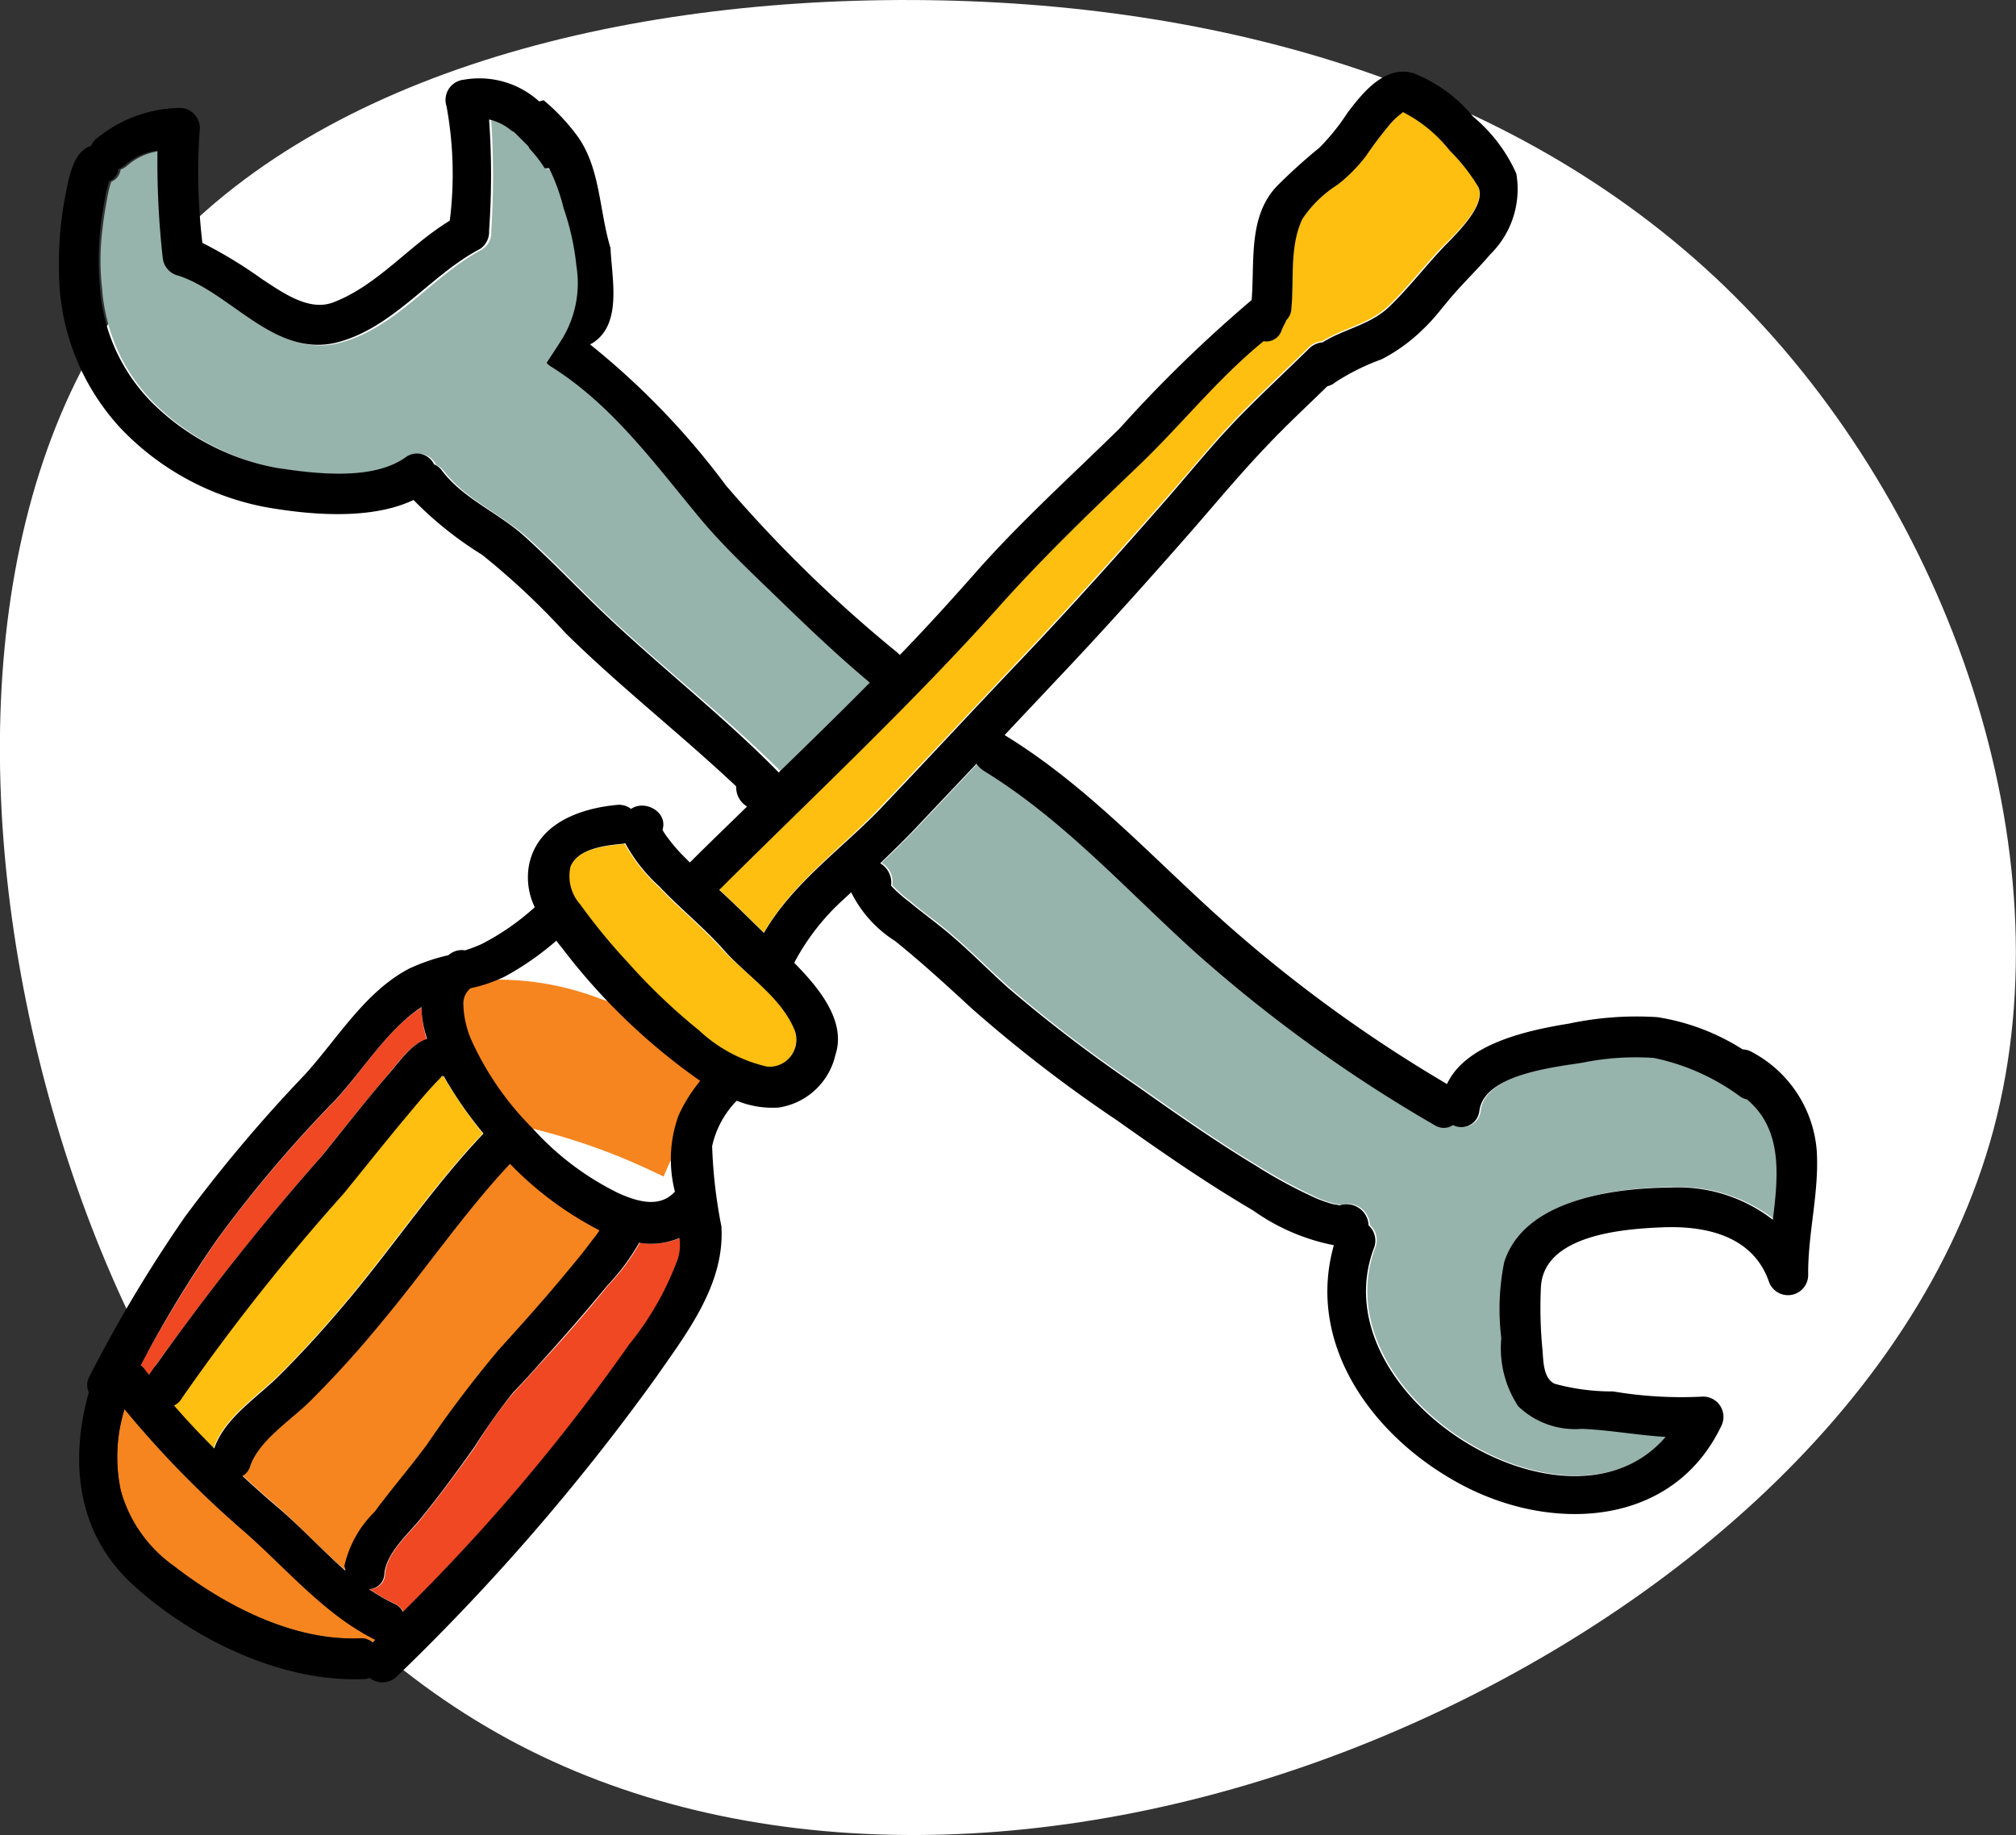 <svg xmlns="http://www.w3.org/2000/svg" width="84.285" height="76.734" viewBox="0 0 84.285 76.734">
  <rect x="0" y="0" width="84.285" height="76.734" fill="#333333" stroke="none"/>
  <g id="Groupe_39" data-name="Groupe 39" transform="translate(-921.858 -1893)">
    <g id="blob-haikei" transform="translate(1131.819 2099.004)">
      <path id="Tracé_38" data-name="Tracé 38" d="M-137.4-193.58c8.889,8.871,13.917,23.062,10.784,34.811-3.151,11.749-14.482,21.04-26.65,25.83-12.15,4.773-25.138,5.046-35.011-.109s-16.649-15.72-19.8-27.67c-3.151-11.932-2.7-25.247,3.971-33.59,6.649-8.343,19.528-11.749,32.315-11.695s25.521,3.57,34.392,12.423" fill="#fff"/>
    </g>
    <g id="icons8-entretien" transform="translate(866.328 1841.887)">
      <path id="Tracé_14" data-name="Tracé 14" d="M89.958,286.4c-1.482.96-2.443,2.645-3.622,3.908a53.971,53.971,0,0,0-4.851,5.711,56.289,56.289,0,0,0-3.285,5.357,1.585,1.585,0,0,1,.168.168,2.273,2.273,0,0,1,.185.236,112.322,112.322,0,0,1,7.26-9.2c.91-1.129,1.8-2.257,2.746-3.369.387-.455.96-1.3,1.617-1.482A4.775,4.775,0,0,1,89.958,286.4Z" transform="translate(-16.808 -193.158)" fill="#ef4823"/>
      <path id="Tracé_15" data-name="Tracé 15" d="M97.686,303.4l-.1.05c-.017,0-.017.017-.034.017-.034.034-.067.051-.067.067-.152.168-.32.32-.472.505q-.556.632-1.112,1.314c-.809.977-1.6,1.988-2.409,2.965a88.969,88.969,0,0,0-6.755,8.541.768.768,0,0,1-.337.32c.539.623,1.112,1.23,1.685,1.8v-.017c.438-1.28,1.836-2.173,2.763-3.083,1.061-1.061,2.072-2.19,3.032-3.352,1.836-2.224,3.47-4.632,5.458-6.721A19.417,19.417,0,0,1,97.686,303.4Z" transform="translate(-23.626 -207.294)" fill="#febf10"/>
      <path id="Tracé_16" data-name="Tracé 16" d="M114.785,325.1c-1.92,2.055-3.521,4.413-5.323,6.57a43.9,43.9,0,0,1-3.032,3.352c-.792.792-2.139,1.634-2.51,2.729a.67.67,0,0,1-.32.4c.455.421.926.842,1.4,1.247.977.842,1.887,1.853,2.9,2.712v-.185a4.7,4.7,0,0,1,1.263-2.274c.691-.96,1.482-1.853,2.19-2.813a40.3,40.3,0,0,1,2.982-3.942c.943-1.028,1.87-2.072,2.763-3.15.4-.488.809-.977,1.2-1.5.084-.118.185-.253.27-.371A14.154,14.154,0,0,1,114.785,325.1Z" transform="translate(-37.929 -225.338)" fill="#f6851f"/>
      <path id="Tracé_17" data-name="Tracé 17" d="M152.651,303.377l-.051.051c.017,0,.017,0,.034-.017C152.718,303.36,152.735,303.326,152.651,303.377Z" transform="translate(-78.675 -207.254)" fill="#febf10"/>
      <path id="Tracé_18" data-name="Tracé 18" d="M77.758,391.2a40.775,40.775,0,0,1-4.986-5.1,6.749,6.749,0,0,0-.152,3.42,5.684,5.684,0,0,0,2.207,3.133c2.139,1.651,4.986,3.133,7.766,3.032a.737.737,0,0,1,.556.168l.118-.118C81.144,394.708,79.527,392.737,77.758,391.2Z" transform="translate(-12.037 -276.063)" fill="#f6851f"/>
      <path id="Tracé_19" data-name="Tracé 19" d="M100.539,89.633c-1.263-1.061-2.459-2.19-3.639-3.335-1.112-1.078-2.274-2.139-3.285-3.335-1.971-2.325-3.74-4.885-6.368-6.519a1.068,1.068,0,0,1-.2-.168c.219-.354.438-.691.674-1.044a4.5,4.5,0,0,0,.573-2.982,11.793,11.793,0,0,0-.539-2.443,9.875,9.875,0,0,0-.606-1.668.344.344,0,0,1-.185,0,6.015,6.015,0,0,0-.64-.825.367.367,0,0,0-.084-.135l-.505-.505a.4.4,0,0,0-.152-.1,2,2,0,0,0-.943-.472,35.682,35.682,0,0,1,0,4.649.826.826,0,0,1-.371.758c-2.089,1.095-3.6,3.3-5.963,3.908-2.594.691-4.413-2.038-6.637-2.779a.858.858,0,0,1-.674-.758,33.131,33.131,0,0,1-.219-4.481,2.511,2.511,0,0,0-1.331.59.981.981,0,0,1-.3.185.625.625,0,0,1-.387.505c0,.017,0,.034-.017.034a4.4,4.4,0,0,0-.152.64c-.084.438-.152.859-.2,1.3a10.282,10.282,0,0,0-.017,2.493,7.555,7.555,0,0,0,2.375,4.986,9.972,9.972,0,0,0,5.054,2.544c1.567.236,3.975.539,5.357-.455a.779.779,0,0,1,1.179.3.824.824,0,0,1,.337.27c.893,1.162,2.308,1.752,3.4,2.7,1.162,1.028,2.207,2.156,3.319,3.217,2.426,2.308,5.07,4.346,7.446,6.721,1.28-1.247,2.56-2.493,3.807-3.756A.424.424,0,0,0,100.539,89.633Z" transform="translate(-8.573 -9.968)" fill="#96b3ac"/>
      <path id="Tracé_20" data-name="Tracé 20" d="M150.8,303.834a.747.747,0,0,0,.3-.034h0A.837.837,0,0,1,150.8,303.834Z" transform="translate(-77.178 -207.626)" fill="#febf10"/>
      <path id="Tracé_21" data-name="Tracé 21" d="M298.434,239.832a.8.8,0,0,1-.253-.1,9.125,9.125,0,0,0-3.639-1.634,11.122,11.122,0,0,0-2.982.2c-1.162.168-4.127.489-4.312,2.021a.743.743,0,0,1-1.095.59.713.713,0,0,1-.775,0,60.19,60.19,0,0,1-10.006-7.227c-2.881-2.594-5.525-5.559-8.861-7.6a.777.777,0,0,1-.286-.286c-.893.943-1.786,1.9-2.678,2.83-.438.455-.893.91-1.348,1.331a.945.945,0,0,1,.455.943,5.941,5.941,0,0,0,.741.657c.387.337.809.64,1.213.96,1.028.809,1.954,1.769,2.931,2.645a58.331,58.331,0,0,0,5.391,4.11c1.617,1.145,3.251,2.291,4.953,3.319a22.857,22.857,0,0,0,2.443,1.331,4.012,4.012,0,0,0,.792.286c.034.017.371.051.2.051h.1a.927.927,0,0,1,1.2.842.854.854,0,0,1,.219.96c-2.308,6.149,8.119,12.634,12.2,7.884-1.162-.084-2.325-.3-3.5-.337a3.45,3.45,0,0,1-2.662-.943,4.332,4.332,0,0,1-.708-2.847,10.506,10.506,0,0,1,.118-3.167c.825-2.645,4.632-3.116,6.957-3.133a6.567,6.567,0,0,1,4.279,1.348C299.7,243,299.866,241.1,298.434,239.832Z" transform="translate(-169.812 -142.766)" fill="#96b3ac"/>
      <path id="Tracé_22" data-name="Tracé 22" d="M253.636,67.15a7.768,7.768,0,0,0-1.2-1.533,5.91,5.91,0,0,0-1.937-1.6c-.017,0-.017,0-.017-.017q0,.025-.051.051a3.589,3.589,0,0,0-.573.556c-.32.387-.606.809-.91,1.213a5.994,5.994,0,0,1-1.213,1.23,5.644,5.644,0,0,0-1.466,1.432c-.539,1.162-.337,2.493-.455,3.74a.737.737,0,0,1-.219.489c0,.017-.017.051-.017.067a3.135,3.135,0,0,0-.168.337.652.652,0,0,1-.758.472c-1.887,1.516-3.42,3.47-5.155,5.138-2,1.937-4.009,3.841-5.879,5.93C229.918,88.8,225.842,92.6,221.9,96.528h0c.64.59,1.247,1.2,1.87,1.8,1.162-2.038,3.167-3.47,4.767-5.138,2.055-2.156,4.093-4.346,6.132-6.5,2.072-2.19,4.077-4.43,6.064-6.7.977-1.112,1.92-2.291,2.965-3.352.926-.943,1.9-1.853,2.847-2.779a.845.845,0,0,1,.556-.253c.893-.556,1.988-.724,2.779-1.482s1.466-1.651,2.224-2.443C252.558,69.222,253.99,67.942,253.636,67.15Z" transform="translate(-136.301 -8.221)" fill="#febf10"/>
      <path id="Tracé_23" data-name="Tracé 23" d="M146.486,343.719a8.468,8.468,0,0,1-1.314,1.769c-.893,1.112-1.836,2.19-2.8,3.234-.387.421-.758.842-1.145,1.247a16.817,16.817,0,0,0-1.617,2.274c-.708.994-1.449,1.988-2.207,2.948-.522.657-1.5,1.482-1.567,2.358a.653.653,0,0,1-.64.657,6.478,6.478,0,0,0,1.044.606.905.905,0,0,1,.371.337,80.663,80.663,0,0,0,9.45-11.168,12.115,12.115,0,0,0,2.055-3.622,3.739,3.739,0,0,0,.1-.859A3.057,3.057,0,0,1,146.486,343.719Z" transform="translate(-64.206 -240.639)" fill="#ef4823"/>
      <path id="Tracé_24" data-name="Tracé 24" d="M193.887,253.5c-.573-1.432-2.055-2.308-3.066-3.42-.825-.91-1.786-1.685-2.628-2.577a7.147,7.147,0,0,1-1.415-1.8.606.606,0,0,1-.185.034c-.674.067-1.8.2-2.106.96a1.836,1.836,0,0,0,.421,1.583,29.952,29.952,0,0,0,1.971,2.409,26.468,26.468,0,0,0,2.982,2.847,6.145,6.145,0,0,0,2.864,1.516A1.157,1.157,0,0,0,193.887,253.5Z" transform="translate(-105.138 -159.314)" fill="#febf10"/>
      <path id="Tracé_25" data-name="Tracé 25" d="M168.305,275.762a26.384,26.384,0,0,1-5.828-5.626c-.067-.084-.118-.152-.185-.236a12.023,12.023,0,0,1-2.156,1.5,6.25,6.25,0,0,1-1.432.489.842.842,0,0,0-.3.674,4,4,0,0,0,.354,1.533,12.2,12.2,0,0,0,2.544,3.655,11.952,11.952,0,0,0,3.588,2.712c.893.4,1.769.573,2.358-.067h0a5.535,5.535,0,0,1,.152-3.184A5.839,5.839,0,0,1,168.305,275.762Z" transform="matrix(-0.891, 0.454, -0.454, -0.891, 350.414, 267.111)" fill="#f6851f"/>
      <path id="Tracé_26" data-name="Tracé 26" d="M152.638,303.717h0c.017,0,.017,0,.034-.017C152.654,303.7,152.638,303.7,152.638,303.717Z" transform="translate(-78.696 -207.543)"/>
      <path id="Tracé_27" data-name="Tracé 27" d="M131.486,99.256a5.12,5.12,0,0,0-2.7-4.144.833.833,0,0,0-.4-.118,9.29,9.29,0,0,0-3.571-1.348,13.587,13.587,0,0,0-3.689.27c-1.651.27-4.3.809-5.1,2.527a58.882,58.882,0,0,1-9.551-6.991c-2.914-2.628-5.576-5.542-8.945-7.6.708-.758,1.415-1.5,2.123-2.257,2-2.106,3.942-4.279,5.845-6.452.977-1.129,1.937-2.274,2.965-3.352.825-.876,1.7-1.685,2.56-2.527a.794.794,0,0,0,.337-.168,9.437,9.437,0,0,1,1.937-.96,7.166,7.166,0,0,0,1.735-1.263c.489-.455.876-1.011,1.314-1.5.489-.556,1.011-1.061,1.482-1.617a3.82,3.82,0,0,0,1.095-3.386,6.554,6.554,0,0,0-1.8-2.375,6.173,6.173,0,0,0-2.493-1.819c-1.2-.354-2.123.809-2.763,1.651a8.99,8.99,0,0,1-1.179,1.466,23.081,23.081,0,0,0-1.786,1.617c-1.2,1.28-.91,3.15-1.044,4.75a57.011,57.011,0,0,0-5.508,5.357c-2.055,2.021-4.194,3.942-6.1,6.115-1.011,1.145-2.038,2.274-3.1,3.369l-.084-.084a56.292,56.292,0,0,1-7.176-6.991,32.126,32.126,0,0,0-5.694-5.913.683.683,0,0,0,.152-.084c1.2-.809.758-2.678.707-3.942-.472-1.55-.421-3.3-1.348-4.632a8.415,8.415,0,0,0-1.449-1.55c-.067.017-.118.034-.185.051a3.723,3.723,0,0,0-3.15-.91.85.85,0,0,0-.724,1.112,15.681,15.681,0,0,1,.135,4.784c-1.7,1.028-3.015,2.712-4.885,3.42-1.028.387-2.156-.455-2.965-.977a18.929,18.929,0,0,0-2.493-1.516,25.278,25.278,0,0,1-.118-4.649.847.847,0,0,0-.893-.994,5.624,5.624,0,0,0-3.436,1.3.643.643,0,0,0-.2.286c-.775.219-.943,1.415-1.078,2.055a15.051,15.051,0,0,0-.27,3.133,9.691,9.691,0,0,0,2.577,6.62,11.257,11.257,0,0,0,6.064,3.3c1.819.32,4.38.556,6.182-.3a15.136,15.136,0,0,0,2.864,2.291,30.754,30.754,0,0,1,3.5,3.285c2.274,2.24,4.8,4.211,7.126,6.4a.93.93,0,0,0,.455.842c-.792.775-1.6,1.55-2.392,2.341l-.354-.354a8.121,8.121,0,0,1-.606-.724,2.746,2.746,0,0,1-.185-.286c.236-.741-.724-1.28-1.314-.876a.822.822,0,0,0-.59-.168c-1.6.152-3.386.809-3.689,2.594a2.883,2.883,0,0,0,.253,1.685,10.359,10.359,0,0,1-2.207,1.533,6.076,6.076,0,0,1-.708.27.827.827,0,0,0-.606.135.3.3,0,0,0-.084.067,8.13,8.13,0,0,0-1.634.556c-1.853.96-3.015,2.948-4.38,4.447a62.083,62.083,0,0,0-5,5.93,58.174,58.174,0,0,0-3.992,6.671.74.74,0,0,0-.034.674c-.809,2.914-.505,5.93,1.887,8.086,2.493,2.257,6.165,4.043,9.585,3.908a.7.7,0,0,0,.27-.051.857.857,0,0,0,1.145-.067,91.833,91.833,0,0,0,10.815-12.482c1.314-1.887,2.9-3.925,2.746-6.334a20.654,20.654,0,0,1-.387-3.352,3.916,3.916,0,0,1,1.028-1.9,3.959,3.959,0,0,0,1.752.286,2.872,2.872,0,0,0,2.375-2.207c.472-1.432-.741-2.847-1.718-3.841v-.017a9.7,9.7,0,0,1,2.123-2.7c.084-.084.168-.152.253-.236a5.09,5.09,0,0,0,1.836,2.038c1.112.893,2.156,1.853,3.217,2.83a58.353,58.353,0,0,0,6.081,4.683c1.853,1.314,3.723,2.611,5.677,3.757a8.68,8.68,0,0,0,3.369,1.449c-1.179,4.178,1.651,8.035,5.289,9.989,3.773,2.038,8.877,1.836,10.916-2.443a.848.848,0,0,0-.825-1.213,17.063,17.063,0,0,1-3.706-.219,9,9,0,0,1-2.443-.32c-.472-.219-.472-.943-.505-1.381a18.009,18.009,0,0,1-.067-2.7c.152-2.139,3.42-2.392,5.037-2.459,1.853-.084,3.841.354,4.5,2.291a.845.845,0,0,0,1.634-.337C131.115,102.676,131.587,100.991,131.486,99.256ZM80.731,76.717c-1.112-1.061-2.173-2.19-3.319-3.217-1.078-.96-2.51-1.533-3.4-2.7a.73.73,0,0,0-.337-.27.789.789,0,0,0-1.179-.3c-1.381.994-3.79.691-5.357.455a9.972,9.972,0,0,1-5.054-2.544,7.558,7.558,0,0,1-2.375-4.986,12.332,12.332,0,0,1,.017-2.493c.051-.438.118-.859.2-1.3.034-.219.1-.421.152-.64a.059.059,0,0,1,.017-.034.625.625,0,0,0,.387-.505.981.981,0,0,0,.3-.185,2.511,2.511,0,0,1,1.331-.59,36.121,36.121,0,0,0,.219,4.481.859.859,0,0,0,.674.758c2.224.741,4.026,3.453,6.637,2.779,2.358-.623,3.874-2.813,5.963-3.908a.862.862,0,0,0,.371-.758,32.944,32.944,0,0,0,0-4.649,2.172,2.172,0,0,1,.943.472.4.4,0,0,1,.152.1l.505.505a.3.3,0,0,1,.084.135,5.144,5.144,0,0,1,.64.825h.185a8.219,8.219,0,0,1,.606,1.668,10.8,10.8,0,0,1,.539,2.443,4.479,4.479,0,0,1-.573,2.982c-.219.354-.455.707-.674,1.044a.674.674,0,0,0,.2.168c2.628,1.651,4.413,4.194,6.368,6.519,1.011,1.179,2.173,2.257,3.285,3.335,1.179,1.145,2.375,2.274,3.639,3.335l.017.017c-1.247,1.263-2.527,2.51-3.807,3.756C85.8,81.08,83.156,79.025,80.731,76.717Zm-7.109,19.49a.984.984,0,0,0,.32-.034l.051-.051c.084-.051.067-.017-.017.034l.1-.051a16.8,16.8,0,0,0,1.668,2.409c-1.988,2.089-3.622,4.5-5.458,6.721-.96,1.162-1.971,2.291-3.032,3.352-.91.926-2.325,1.8-2.763,3.083v.017c-.59-.59-1.145-1.179-1.685-1.8a.768.768,0,0,0,.337-.32,88.97,88.97,0,0,1,6.755-8.541c.809-.994,1.6-1.988,2.409-2.965.371-.438.724-.876,1.112-1.314.152-.168.3-.337.472-.505l.067-.067A1.039,1.039,0,0,1,73.622,96.207Zm-3.655,20.585c-.994-.876-1.92-1.887-2.9-2.712-.472-.4-.943-.825-1.4-1.247a.67.67,0,0,0,.32-.4c.371-1.095,1.718-1.937,2.51-2.729a43.892,43.892,0,0,0,3.032-3.352c1.8-2.156,3.4-4.515,5.323-6.57a14.323,14.323,0,0,0,3.74,2.779,2.979,2.979,0,0,1-.27.371c-.371.505-.792,1.011-1.2,1.5-.893,1.078-1.819,2.106-2.763,3.15a48.371,48.371,0,0,0-2.982,3.942c-.707.96-1.482,1.853-2.19,2.813a4.571,4.571,0,0,0-1.263,2.274A.333.333,0,0,1,69.967,116.792Zm-5.289-13.948a53.972,53.972,0,0,1,4.851-5.711c1.179-1.263,2.156-2.931,3.622-3.908a4.268,4.268,0,0,0,.236,1.331c-.657.185-1.23,1.044-1.617,1.482-.943,1.095-1.836,2.24-2.746,3.369a105.484,105.484,0,0,0-7.26,9.2,2.263,2.263,0,0,1-.185-.236.8.8,0,0,0-.168-.168A50,50,0,0,1,64.677,102.844Zm6.435,16.946a.737.737,0,0,0-.556-.168c-2.779.118-5.626-1.364-7.766-3.032a5.768,5.768,0,0,1-2.207-3.133,6.749,6.749,0,0,1,.152-3.42,43.266,43.266,0,0,0,4.986,5.1c1.752,1.533,3.386,3.5,5.492,4.548Zm12.769-16.07a12.49,12.49,0,0,1-2.055,3.622,80.665,80.665,0,0,1-9.45,11.168.734.734,0,0,0-.371-.337,8.03,8.03,0,0,1-1.044-.606.665.665,0,0,0,.64-.657c.084-.876,1.044-1.7,1.567-2.358.775-.96,1.5-1.954,2.207-2.948a24.125,24.125,0,0,1,1.617-2.274c.387-.4.775-.825,1.145-1.247.96-1.061,1.9-2.139,2.8-3.234a8.939,8.939,0,0,0,1.314-1.769,3.005,3.005,0,0,0,1.685-.2A2.038,2.038,0,0,1,83.881,103.72Zm.017-5.963a5.4,5.4,0,0,0-.152,3.184h0c-.59.657-1.466.472-2.358.067A11.812,11.812,0,0,1,77.8,98.3a12.51,12.51,0,0,1-2.544-3.655,4,4,0,0,1-.354-1.533.821.821,0,0,1,.3-.674,6.252,6.252,0,0,0,1.432-.489,12.023,12.023,0,0,0,2.156-1.5,2.878,2.878,0,0,0,.185.236,26.022,26.022,0,0,0,5.828,5.626A6.532,6.532,0,0,0,83.9,97.757Zm4.851-3.571a1.132,1.132,0,0,1-1.129,1.533A6.145,6.145,0,0,1,84.757,94.2a25.051,25.051,0,0,1-2.982-2.847A24.57,24.57,0,0,1,79.8,88.947a1.786,1.786,0,0,1-.421-1.583c.286-.758,1.432-.893,2.106-.96a.716.716,0,0,0,.185-.034,6.788,6.788,0,0,0,1.415,1.8c.842.893,1.8,1.668,2.628,2.577C86.677,91.878,88.16,92.754,88.749,94.186Zm-1.28-4.06c-.623-.606-1.23-1.213-1.87-1.8h0c3.942-3.925,8.018-7.732,11.724-11.876,1.853-2.072,3.858-3.992,5.879-5.93,1.735-1.668,3.285-3.622,5.155-5.138a.669.669,0,0,0,.758-.472,3.14,3.14,0,0,1,.168-.337c0-.017.017-.051.017-.067a.7.7,0,0,0,.219-.489c.118-1.247-.084-2.577.455-3.74a4.953,4.953,0,0,1,1.466-1.432,6.447,6.447,0,0,0,1.213-1.23q.43-.632.91-1.213a2.985,2.985,0,0,1,.573-.556.126.126,0,0,0,.051-.051.016.016,0,0,1,.017.017,5.91,5.91,0,0,1,1.937,1.6,7.77,7.77,0,0,1,1.2,1.533c.354.792-1.078,2.089-1.516,2.56-.758.809-1.432,1.685-2.224,2.443s-1.9.926-2.779,1.482a.882.882,0,0,0-.556.253c-.943.926-1.92,1.836-2.847,2.779-1.044,1.061-1.988,2.224-2.965,3.352-1.988,2.274-3.992,4.515-6.064,6.7-2.055,2.156-4.077,4.346-6.132,6.5C90.653,86.656,88.631,88.1,87.469,90.126Zm42.181,11.994a6.475,6.475,0,0,0-4.279-1.348c-2.325.017-6.132.489-6.957,3.133a9.97,9.97,0,0,0-.118,3.167,4.406,4.406,0,0,0,.708,2.847,3.433,3.433,0,0,0,2.662.943c1.179.051,2.341.27,3.5.337-4.077,4.75-14.5-1.735-12.2-7.884a.854.854,0,0,0-.219-.96.919.919,0,0,0-1.2-.842h-.1c.185,0-.152-.034-.2-.051a4.98,4.98,0,0,1-.792-.286,20.217,20.217,0,0,1-2.443-1.331c-1.7-1.028-3.335-2.173-4.953-3.319a60.666,60.666,0,0,1-5.39-4.11c-.977-.876-1.887-1.836-2.931-2.645-.4-.32-.809-.623-1.213-.96a5.94,5.94,0,0,1-.741-.657.945.945,0,0,0-.455-.943c.455-.438.91-.876,1.348-1.331l2.678-2.83a1.154,1.154,0,0,0,.286.286c3.335,2.038,5.98,5,8.861,7.6a60.46,60.46,0,0,0,10.006,7.227.713.713,0,0,0,.775,0,.758.758,0,0,0,1.095-.59c.185-1.533,3.15-1.836,4.312-2.021a11.121,11.121,0,0,1,2.982-.2,9.229,9.229,0,0,1,3.639,1.634.794.794,0,0,0,.253.1C130.054,98.33,129.885,100.233,129.649,102.12Z"/>
    </g>
  </g>
</svg>
